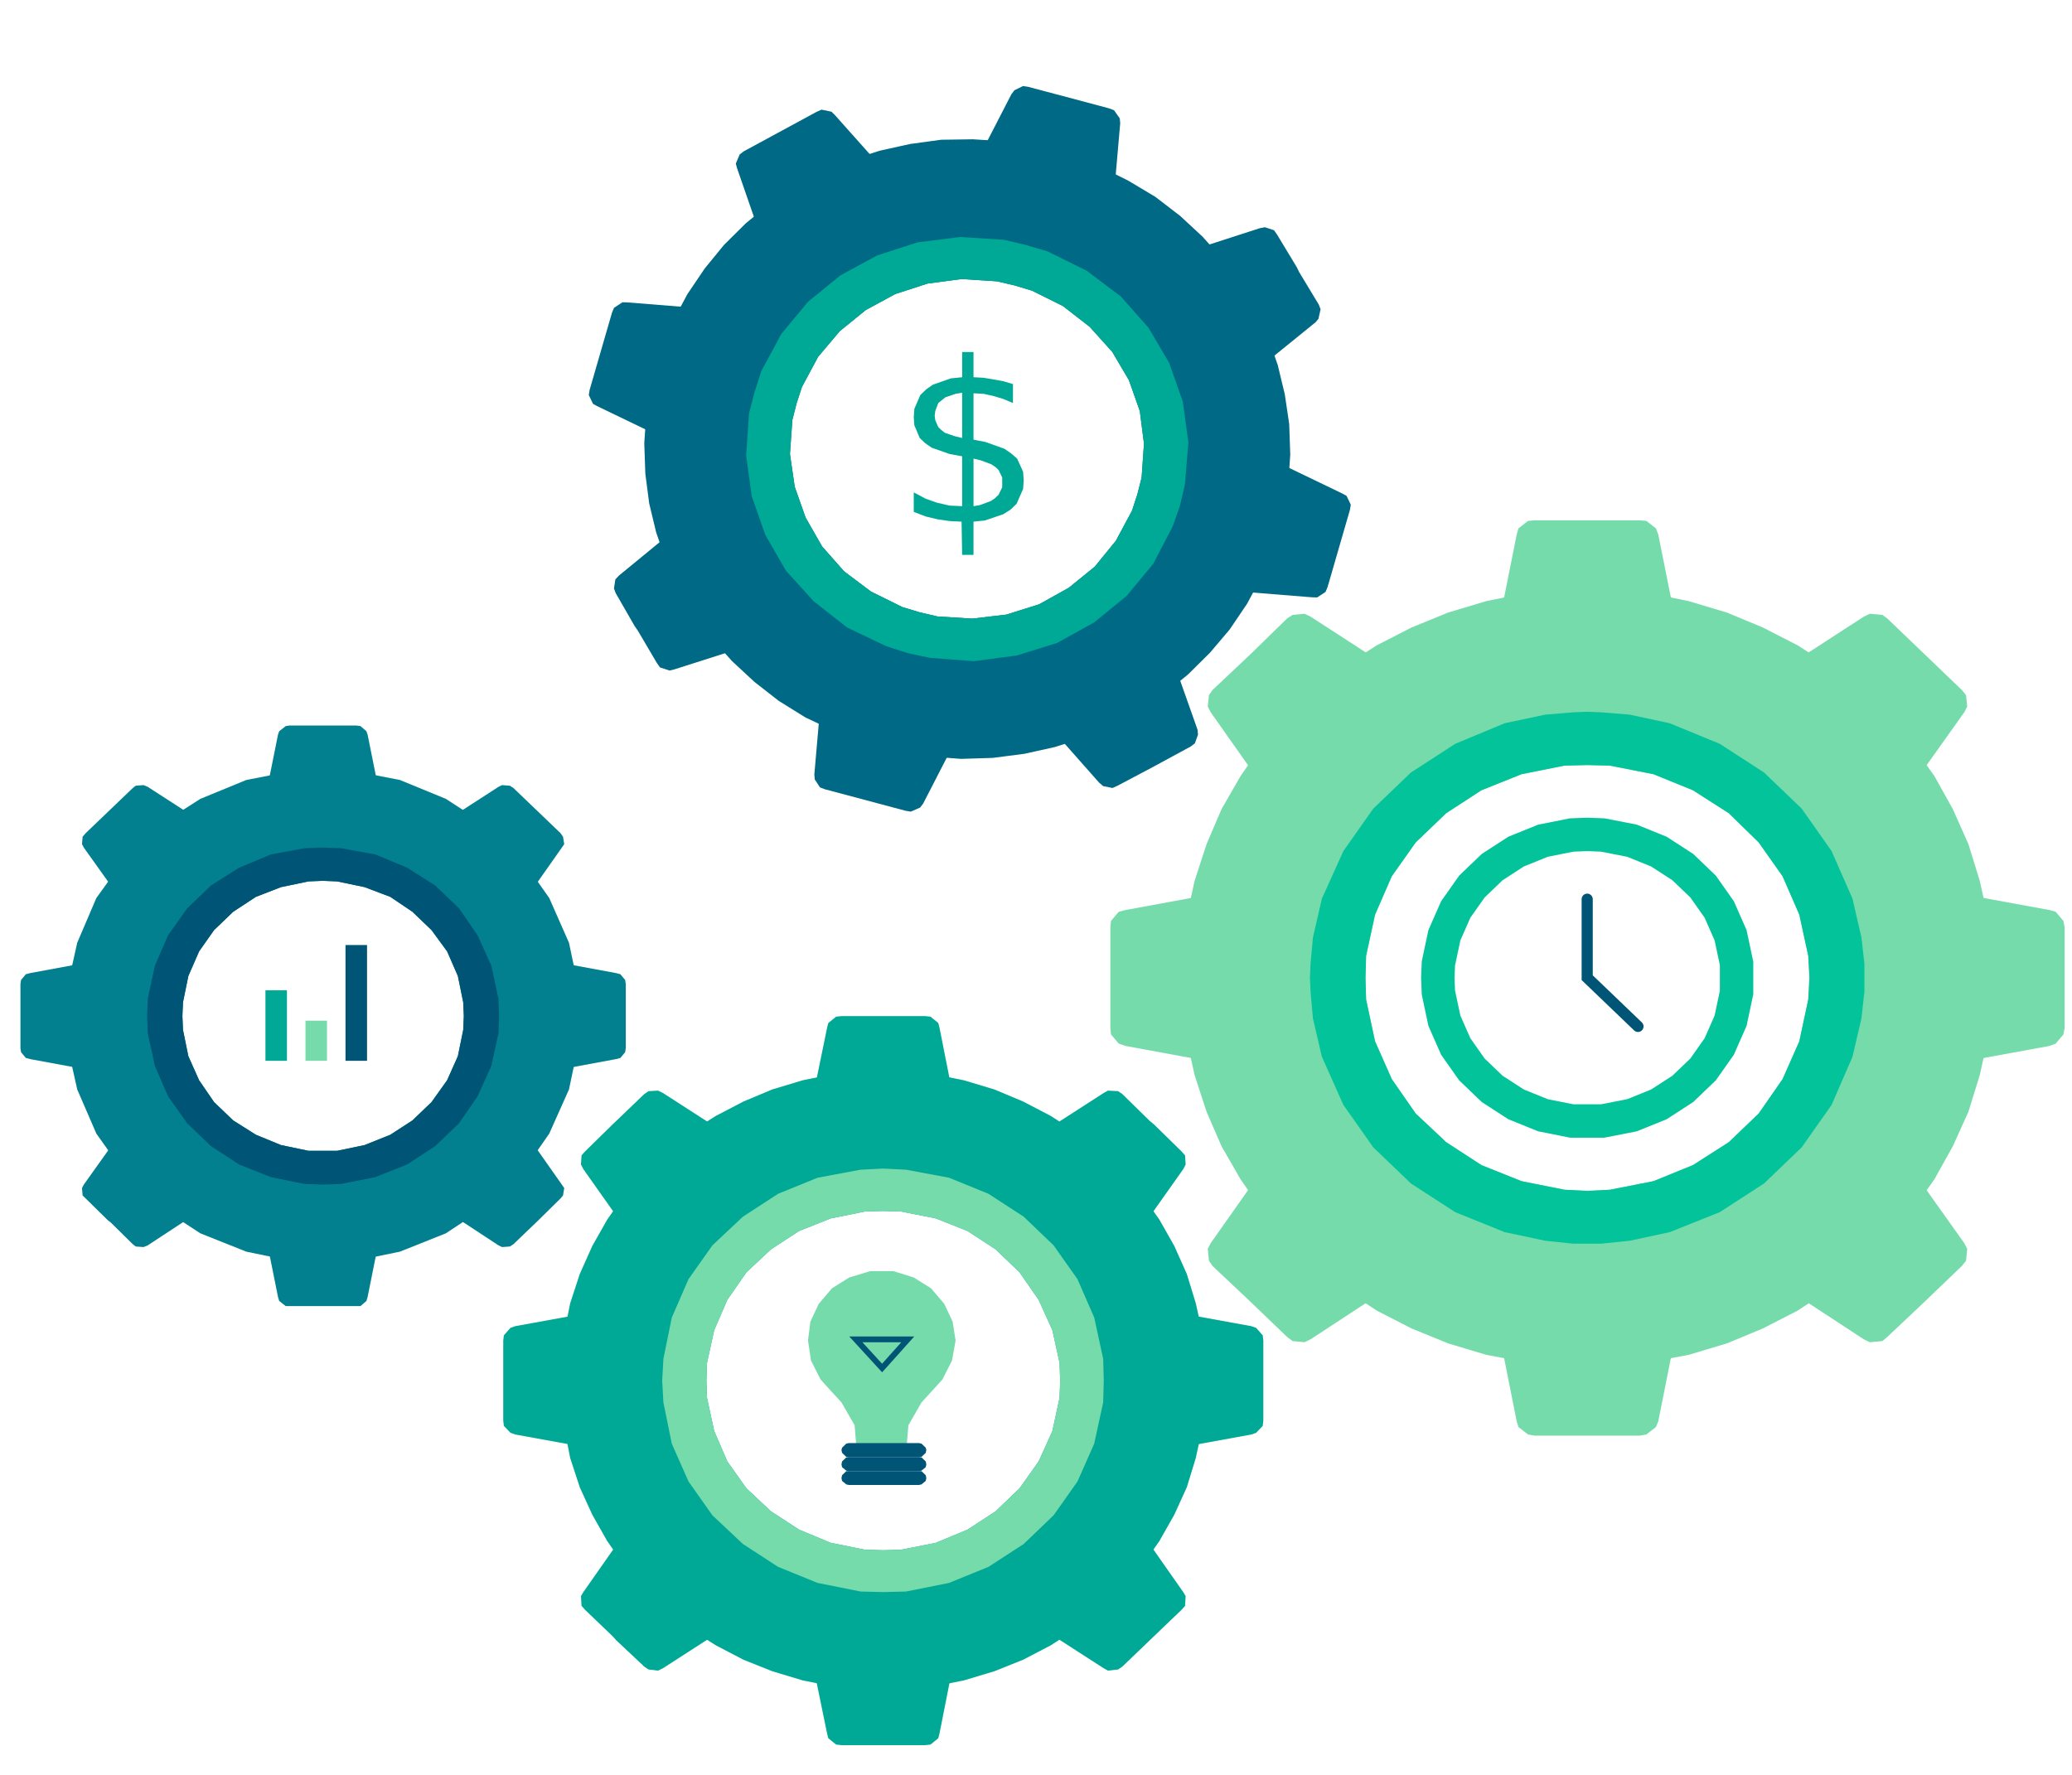 <svg version="1.1" viewBox="0.0 0.0 409.483 350.861" fill="none" stroke="none" stroke-linecap="square" stroke-miterlimit="10" xmlns:xlink="http://www.w3.org/1999/xlink" xmlns="http://www.w3.org/2000/svg"><clipPath id="p.0"><path d="m0 0l409.483 0l0 350.861l-409.483 0l0 -350.861z" clip-rule="nonzero"/></clipPath><g clip-path="url(#p.0)"><path fill="#000000" fill-opacity="0.0" d="m0 0l409.483 0l0 350.861l-409.483 0z" fill-rule="evenodd"/><path fill="#76dbab" d="m303.281 102.847l-1.299 0.115l-1.891 1.47l-0.352 1.247l-3.898 19.486l35.782 0l-3.898 -19.486l-0.472 -1.247l-1.888 -1.47l-1.299 -0.115z" fill-rule="evenodd"/><path fill="#76dbab" d="m257.818 121.313l-2.363 0.226l-1.063 0.679l-6.849 6.686l-0.944 0.905l-6.969 6.571l-0.708 1.02l-0.236 2.263l0.592 1.135l11.572 16.425l12.163 -11.669l0.944 -0.905l12.163 -11.669l-17.121 -11.101l-1.18 -0.568z" fill-rule="evenodd"/><path fill="#76dbab" d="m242.7 176.144l-20.308 3.74l-1.299 0.338l-1.535 1.814l-0.12 1.247l0 9.402l0 1.247l0 9.29l0.12 1.243l1.535 1.814l1.299 0.453l20.308 3.74l0 -16.54l0 -1.247l0 -16.54z" fill-rule="evenodd"/><path fill="#76dbab" d="m250.849 229.276l-11.572 16.429l-0.592 1.132l0.236 2.378l0.708 1.02l6.969 6.571l0.944 0.905l6.849 6.571l1.063 0.794l2.363 0.226l1.18 -0.568l17.121 -11.216l-12.163 -11.669l-0.944 -0.905l-12.163 -11.669z" fill-rule="evenodd"/><path fill="#76dbab" d="m295.84 261.336l3.898 19.598l0.352 1.135l1.891 1.473l1.299 0.226l20.784 0l1.299 -0.226l1.888 -1.473l0.472 -1.135l3.898 -19.598z" fill-rule="evenodd"/><path fill="#76dbab" d="m376.497 229.276l-12.163 11.669l-0.947 0.905l-12.163 11.669l17.125 11.216l1.18 0.568l2.479 -0.226l0.947 -0.794l6.965 -6.571l0.944 -0.905l6.849 -6.571l0.828 -1.02l0.236 -2.378l-0.592 -1.132l-11.688 -16.429z" fill-rule="evenodd"/><path fill="#76dbab" d="m384.643 176.144l0 16.54l0 1.247l0 16.54l20.432 -3.74l1.18 -0.453l1.535 -1.814l0.236 -1.243l0 -9.29l0 -1.247l0 -9.402l-0.236 -1.247l-1.535 -1.814l-1.18 -0.338l-20.432 -3.74z" fill-rule="evenodd"/><path fill="#76dbab" d="m369.528 121.313l-1.18 0.568l-17.125 11.101l12.163 11.669l0.947 0.905l12.163 11.669l11.688 -16.425l0.592 -1.135l-0.236 -2.263l-0.828 -1.02l-6.849 -6.571l-0.944 -0.905l-6.965 -6.686l-0.947 -0.679l-2.479 -0.226z" fill-rule="evenodd"/><path fill="#76dbab" d="m313.672 151.221l4.486 0.111l8.621 1.699l7.793 3.172l7.085 4.534l5.906 5.777l4.722 6.682l3.307 7.591l1.771 8.155l0.236 4.307l-0.236 4.304l-1.771 8.27l-3.307 7.476l-4.722 6.797l-5.906 5.665l-7.085 4.53l-7.793 3.172l-8.621 1.699l-4.486 0.226l-4.486 -0.226l-8.504 -1.699l-7.913 -3.172l-6.965 -4.53l-6.022 -5.665l-4.726 -6.797l-3.307 -7.476l-1.771 -8.27l-0.116 -4.304l0.116 -4.307l1.771 -8.155l3.307 -7.591l4.726 -6.682l6.022 -5.777l6.965 -4.534l7.913 -3.172l8.504 -1.699l4.486 -0.111zm-4.134 -34.78l-8.029 0.794l-7.793 1.584l-7.557 2.267l-7.205 2.946l-6.849 3.51l-6.377 4.078l-5.902 4.76l-5.434 5.209l-4.958 5.665l-4.254 6.118l-3.779 6.571l-2.951 6.909l-2.363 7.25l-1.652 7.48l-0.828 7.703l0 3.966l0 3.963l0.828 7.817l1.652 7.476l2.363 7.25l2.951 6.797l3.779 6.571l4.254 6.118l4.958 5.777l5.434 5.213l5.902 4.645l6.377 4.189l6.849 3.513l7.205 2.946l7.557 2.267l7.793 1.47l8.029 0.794l4.134 0.115l4.131 -0.115l8.149 -0.794l7.793 -1.47l7.561 -2.267l7.085 -2.946l6.849 -3.513l6.374 -4.189l5.905 -4.645l5.55 -5.213l4.842 -5.777l4.37 -6.118l3.659 -6.571l3.071 -6.797l2.243 -7.25l1.655 -7.476l0.824 -7.817l0.12 -3.963l-0.12 -3.966l-0.824 -7.703l-1.655 -7.48l-2.243 -7.25l-3.071 -6.909l-3.659 -6.571l-4.37 -6.118l-4.842 -5.665l-5.55 -5.209l-5.905 -4.76l-6.374 -4.078l-6.849 -3.51l-7.085 -2.946l-7.561 -2.267l-7.793 -1.584l-8.149 -0.794z" fill-rule="evenodd"/><path fill="#02c39a" d="m313.672 151.222l4.486 0.111l8.621 1.699l7.793 3.172l7.085 4.534l5.905 5.777l4.722 6.682l3.307 7.591l1.771 8.155l0.236 4.307l-0.236 4.304l-1.771 8.27l-3.307 7.476l-4.722 6.797l-5.905 5.665l-7.085 4.53l-7.793 3.172l-8.621 1.699l-4.486 0.226l-4.486 -0.226l-8.504 -1.699l-7.913 -3.172l-6.965 -4.53l-6.022 -5.665l-4.726 -6.797l-3.307 -7.476l-1.771 -8.27l-0.116 -4.304l0.116 -4.307l1.771 -8.155l3.307 -7.591l4.726 -6.682l6.022 -5.777l6.965 -4.534l7.913 -3.172l8.504 -1.699l4.486 -0.111zm0 -10.537l-2.835 0.115l-5.434 0.453l-8.029 1.699l-9.8 4.078l-8.74 5.665l-7.437 7.135l-5.906 8.385l-4.25 9.402l-1.771 7.703l-0.472 5.213l-0.12 2.72l0.12 2.716l0.472 5.324l1.771 7.591l4.25 9.517l5.906 8.382l7.437 7.138l8.74 5.665l9.8 3.963l8.029 1.699l5.434 0.568l5.67 0l5.55 -0.568l7.909 -1.699l9.92 -3.963l8.74 -5.665l7.437 -7.138l5.905 -8.382l4.134 -9.517l1.771 -7.591l0.588 -5.324l0 -2.716l0 -2.72l-0.588 -5.213l-1.771 -7.703l-4.134 -9.402l-5.905 -8.385l-7.437 -7.135l-8.74 -5.665l-9.92 -4.078l-7.909 -1.699l-5.55 -0.453l-2.835 -0.115z" fill-rule="evenodd"/><path fill="#00a896" d="m166.297 200.84l-1.063 0.115l-1.535 1.247l-0.236 0.905l-3.187 15.52l28.46 0l-3.071 -15.52l-0.236 -0.905l-1.535 -1.247l-1.063 -0.115z" fill-rule="evenodd"/><path fill="#00a896" d="m130.042 215.57l-1.887 0.111l-0.828 0.568l-5.55 5.324l-0.708 0.679l-5.434 5.324l-0.708 0.794l-0.116 1.811l0.472 0.909l9.209 13.027l9.684 -9.29l0.708 -0.679l9.804 -9.29l-13.699 -8.834l-0.947 -0.453z" fill-rule="evenodd"/><path fill="#00a896" d="m117.999 259.184l-16.178 2.946l-0.944 0.338l-1.299 1.473l-0.12 1.02l0 7.365l0 1.02l0 7.476l0.12 1.02l1.299 1.358l0.944 0.341l16.178 2.946l0 -13.142l0 -1.02l0 -13.142z" fill-rule="evenodd"/><path fill="#00a896" d="m124.493 301.552l-9.209 13.142l-0.472 0.794l0.116 1.926l0.708 0.794l5.434 5.209l0.708 0.794l5.55 5.213l0.828 0.564l1.887 0.226l0.947 -0.453l13.699 -8.834l-9.804 -9.405l-0.708 -0.679l-9.684 -9.29z" fill-rule="evenodd"/><path fill="#00a896" d="m160.275 327.157l3.187 15.52l0.236 0.905l1.535 1.247l1.063 0.115l16.533 0l1.063 -0.115l1.535 -1.247l0.236 -0.905l3.071 -15.52z" fill-rule="evenodd"/><path fill="#00a896" d="m224.634 301.552l-9.684 9.29l-0.828 0.679l-9.684 9.405l13.699 8.834l0.828 0.453l2.007 -0.226l0.828 -0.564l5.43 -5.213l0.828 -0.794l5.434 -5.209l0.708 -0.794l0.116 -1.926l-0.472 -0.794l-9.209 -13.142z" fill-rule="evenodd"/><path fill="#00a896" d="m231.128 259.184l0 13.142l0 1.02l0 13.142l16.178 -2.946l0.944 -0.341l1.299 -1.358l0.12 -1.02l0 -7.476l0 -1.02l0 -7.365l-0.12 -1.02l-1.299 -1.473l-0.944 -0.338l-16.178 -2.946z" fill-rule="evenodd"/><path fill="#00a896" d="m218.965 215.57l-0.828 0.453l-13.699 8.834l9.684 9.29l0.828 0.679l9.684 9.29l9.209 -13.027l0.472 -0.909l-0.116 -1.811l-0.708 -0.794l-5.434 -5.324l-0.828 -0.679l-5.43 -5.324l-0.828 -0.568l-2.007 -0.111z" fill-rule="evenodd"/><path fill="#00a896" d="m174.561 239.36l3.543 0.111l6.849 1.361l6.261 2.49l5.55 3.625l4.722 4.534l3.779 5.436l2.715 6.007l1.419 6.456l0.116 3.513l-0.116 3.399l-1.419 6.567l-2.715 6.007l-3.779 5.324l-4.722 4.53l-5.55 3.625l-6.261 2.605l-6.849 1.361l-3.543 0.111l-3.659 -0.111l-6.73 -1.361l-6.261 -2.605l-5.55 -3.625l-4.842 -4.53l-3.779 -5.324l-2.595 -6.007l-1.419 -6.567l-0.116 -3.399l0.116 -3.513l1.419 -6.456l2.595 -6.007l3.779 -5.436l4.842 -4.534l5.55 -3.625l6.261 -2.49l6.73 -1.361l3.659 -0.111zm0 -27.756l-3.303 0.115l-6.497 0.564l-6.141 1.247l-6.022 1.814l-5.666 2.378l-5.434 2.831l-5.194 3.287l-4.726 3.736l-4.25 4.078l-3.895 4.534l-3.426 4.872l-2.951 5.209l-2.479 5.551l-1.891 5.78l-1.18 5.888l-0.711 6.233l0 3.172l0 3.169l0.711 6.118l1.18 6.007l1.891 5.777l2.479 5.436l2.951 5.213l3.426 4.872l3.895 4.53l4.25 4.193l4.726 3.736l5.194 3.287l5.434 2.831l5.666 2.267l6.022 1.814l6.141 1.243l6.497 0.682l6.61 0l6.377 -0.682l6.261 -1.243l6.022 -1.814l5.666 -2.267l5.434 -2.831l5.078 -3.287l4.722 -3.736l4.37 -4.193l3.895 -4.53l3.426 -4.872l2.951 -5.213l2.479 -5.436l1.771 -5.777l1.299 -6.007l0.711 -6.118l0 -3.169l0 -3.172l-0.711 -6.233l-1.299 -5.888l-1.771 -5.78l-2.479 -5.551l-2.951 -5.209l-3.426 -4.872l-3.895 -4.534l-4.37 -4.078l-4.722 -3.736l-5.078 -3.287l-5.434 -2.831l-5.666 -2.378l-6.022 -1.814l-6.261 -1.247l-6.377 -0.564l-3.307 -0.115z" fill-rule="evenodd"/><path fill="#76dbab" d="m174.561 239.36l3.543 0.111l6.849 1.361l6.261 2.49l5.55 3.625l4.722 4.534l3.779 5.436l2.715 6.007l1.419 6.456l0.116 3.513l-0.116 3.399l-1.419 6.567l-2.715 6.007l-3.779 5.324l-4.722 4.53l-5.55 3.625l-6.261 2.605l-6.849 1.361l-3.543 0.111l-3.659 -0.111l-6.73 -1.361l-6.261 -2.605l-5.55 -3.625l-4.842 -4.53l-3.779 -5.324l-2.595 -6.007l-1.419 -6.567l-0.116 -3.399l0.116 -3.513l1.419 -6.456l2.595 -6.007l3.779 -5.436l4.842 -4.534l5.55 -3.625l6.261 -2.49l6.73 -1.361l3.659 -0.111zm0 -8.385l-4.486 0.226l-8.501 1.588l-7.793 3.172l-6.969 4.53l-6.022 5.665l-4.722 6.682l-3.307 7.591l-1.655 8.155l-0.236 4.307l0.236 4.304l1.655 8.155l3.307 7.476l4.722 6.686l6.022 5.665l6.969 4.53l7.793 3.172l8.501 1.699l4.486 0.111l4.49 -0.111l8.501 -1.699l7.793 -3.172l6.969 -4.53l5.905 -5.665l4.722 -6.686l3.307 -7.476l1.771 -8.155l0.116 -4.304l-0.116 -4.307l-1.771 -8.155l-3.307 -7.591l-4.722 -6.682l-5.905 -5.665l-6.969 -4.53l-7.793 -3.172l-8.501 -1.588l-4.49 -0.226z" fill-rule="evenodd"/><path fill="#028090" d="m57.182 143.404l-0.708 0.111l-1.299 1.02l-0.236 0.679l-2.479 12.351l22.671 0l-2.479 -12.351l-0.236 -0.679l-1.18 -1.02l-0.828 -0.111z" fill-rule="evenodd"/><path fill="#028090" d="m28.369 155.185l-1.535 0.115l-0.588 0.453l-4.37 4.192l-0.592 0.564l-4.37 4.192l-0.588 0.679l-0.12 1.473l0.356 0.682l7.437 10.422l7.677 -7.365l0.592 -0.568l7.793 -7.476l-10.864 -7.024l-0.828 -0.341z" fill-rule="evenodd"/><path fill="#028090" d="m18.804 189.965l-12.871 2.378l-0.828 0.226l-0.944 1.135l-0.12 0.791l0 5.892l0 0.794l0 6.003l0.12 0.794l0.944 1.132l0.828 0.226l12.871 2.382l0 -10.537l0 -0.794l0 -10.422z" fill-rule="evenodd"/><path fill="#028090" d="m23.998 223.725l-7.437 10.422l-0.356 0.679l0.12 1.473l0.588 0.568l4.37 4.304l0.592 0.453l4.37 4.307l0.588 0.453l1.535 0.111l0.828 -0.338l10.864 -7.138l-7.793 -7.365l-0.592 -0.564l-7.677 -7.365z" fill-rule="evenodd"/><path fill="#028090" d="m52.46 244.005l2.479 12.348l0.236 0.791l1.299 1.02l14.762 0l1.18 -1.02l0.236 -0.791l2.479 -12.348z" fill-rule="evenodd"/><path fill="#028090" d="m103.708 223.725l-7.793 7.365l-0.588 0.564l-7.677 7.365l10.864 7.138l0.708 0.338l1.535 -0.111l0.708 -0.453l4.37 -4.193l0.592 -0.568l4.367 -4.304l0.475 -0.568l0.236 -1.473l-0.472 -0.679l-7.325 -10.422z" fill-rule="evenodd"/><path fill="#028090" d="m108.906 189.965l0 10.422l0 0.794l0 10.537l12.871 -2.382l0.828 -0.226l0.944 -1.132l0.12 -0.794l0 -6.003l0 -0.794l0 -5.892l-0.12 -0.791l-0.944 -1.135l-0.828 -0.226l-12.871 -2.378z" fill-rule="evenodd"/><path fill="#028090" d="m99.222 155.185l-0.708 0.341l-10.864 7.024l7.677 7.476l0.708 0.568l7.673 7.365l7.325 -10.422l0.472 -0.682l-0.236 -1.473l-0.475 -0.679l-4.367 -4.192l-0.592 -0.564l-4.37 -4.192l-0.708 -0.453l-1.535 -0.115z" fill-rule="evenodd"/><path fill="#028090" d="m63.794 174.103l2.835 0.115l5.434 1.132l5.074 1.926l4.37 2.946l3.779 3.625l3.071 4.192l2.127 4.872l1.063 5.213l0.116 2.716l-0.116 2.72l-1.063 5.213l-2.127 4.757l-3.071 4.304l-3.779 3.625l-4.37 2.834l-5.074 2.037l-5.434 1.135l-5.67 0l-5.43 -1.135l-4.962 -2.037l-4.486 -2.834l-3.779 -3.625l-2.951 -4.304l-2.127 -4.757l-1.063 -5.213l-0.116 -2.72l0.116 -2.716l1.063 -5.213l2.127 -4.872l2.951 -4.192l3.779 -3.625l4.486 -2.946l4.962 -1.926l5.43 -1.132l2.835 -0.115zm0 -21.976l-5.194 0.115l-9.92 1.926l-9.092 3.736l-8.149 5.213l-6.849 6.682l-5.55 7.703l-3.779 8.838l-2.127 9.517l-0.116 4.983l0.116 4.986l2.127 9.517l3.779 8.723l5.55 7.814l6.849 6.571l8.149 5.324l9.092 3.628l9.92 2.037l5.194 0.115l5.314 -0.115l9.92 -2.037l9.092 -3.628l8.029 -5.324l6.969 -6.571l5.43 -7.814l3.898 -8.723l2.007 -9.517l0.236 -4.986l-0.236 -4.983l-2.007 -9.517l-3.898 -8.838l-5.43 -7.703l-6.969 -6.682l-8.029 -5.213l-9.092 -3.736l-9.92 -1.926l-5.314 -0.115z" fill-rule="evenodd"/><path fill="#005475" d="m63.795 174.103l2.835 0.115l5.434 1.132l5.074 1.926l4.37 2.946l3.779 3.625l3.071 4.192l2.127 4.872l1.063 5.213l0.116 2.716l-0.116 2.72l-1.063 5.213l-2.127 4.757l-3.071 4.304l-3.779 3.625l-4.37 2.834l-5.074 2.037l-5.434 1.135l-5.67 0l-5.43 -1.135l-4.962 -2.037l-4.486 -2.834l-3.779 -3.625l-2.951 -4.304l-2.127 -4.757l-1.063 -5.213l-0.116 -2.72l0.116 -2.716l1.063 -5.213l2.127 -4.872l2.951 -4.192l3.779 -3.625l4.486 -2.946l4.962 -1.926l5.43 -1.132l2.835 -0.115zm0 -6.567l-3.543 0.111l-6.73 1.247l-6.258 2.605l-5.553 3.513l-4.722 4.53l-3.779 5.324l-2.599 6.003l-1.416 6.571l-0.12 3.399l0.12 3.399l1.416 6.459l2.599 6.003l3.779 5.324l4.722 4.53l5.553 3.625l6.258 2.493l6.73 1.361l3.543 0.111l3.543 -0.111l6.849 -1.361l6.258 -2.493l5.55 -3.625l4.726 -4.53l3.659 -5.324l2.719 -6.003l1.416 -6.459l0.12 -3.399l-0.12 -3.399l-1.416 -6.571l-2.719 -6.003l-3.659 -5.324l-4.726 -4.53l-5.55 -3.513l-6.258 -2.605l-6.849 -1.247l-3.543 -0.111z" fill-rule="evenodd"/><path fill="#000000" fill-opacity="0.0" d="m343.193 193.252l0 2.943l-1.18 5.554l-2.243 5.098l-3.19 4.53l-4.014 3.851l-4.722 3.057l-5.314 2.155l-5.786 1.132l-3.071 0l-3.071 0l-5.67 -1.132l-5.314 -2.155l-4.722 -3.057l-4.014 -3.851l-3.19 -4.53l-2.243 -5.098l-1.18 -5.554l-0.12 -2.943l0.12 -2.834l1.18 -5.551l2.243 -5.098l3.19 -4.53l4.014 -3.851l4.722 -3.061l5.314 -2.152l5.67 -1.132l3.071 -0.115l3.071 0.115l5.786 1.132l5.314 2.152l4.722 3.061l4.014 3.851l3.19 4.53l2.243 5.098l1.18 5.551l0 2.834z" fill-rule="evenodd"/><path stroke="#02c39a" stroke-width="6.601" stroke-miterlimit="335.334" stroke-linecap="butt" d="m343.193 193.252l0 2.943l-1.18 5.554l-2.243 5.098l-3.19 4.53l-4.014 3.851l-4.722 3.057l-5.314 2.155l-5.786 1.132l-3.071 0l-3.071 0l-5.67 -1.132l-5.314 -2.155l-4.722 -3.057l-4.014 -3.851l-3.19 -4.53l-2.243 -5.098l-1.18 -5.554l-0.12 -2.943l0.12 -2.834l1.18 -5.551l2.243 -5.098l3.19 -4.53l4.014 -3.851l4.722 -3.061l5.314 -2.152l5.67 -1.132l3.071 -0.115l3.071 0.115l5.786 1.132l5.314 2.152l4.722 3.061l4.014 3.851l3.19 4.53l2.243 5.098l1.18 5.551l0 2.834z" fill-rule="evenodd"/><path fill="#000000" fill-opacity="0.0" d="m313.673 177.732l0 15.52l10.036 9.628" fill-rule="evenodd"/><path stroke="#005475" stroke-width="2.199" stroke-miterlimit="335.334" stroke-linecap="round" d="m313.673 177.732l0 15.52l10.036 9.628" fill-rule="evenodd"/><path fill="#76dbab" d="m171.966 251.255l-4.134 1.247l-3.423 2.152l-2.599 3.057l-1.655 3.513l-0.472 3.736l0.592 3.966l1.887 3.736l1.535 1.699l2.599 2.834l2.599 4.53l0.352 4.304l-0.352 0.456l10.628 0l-0.356 -0.456l0.356 -4.304l2.599 -4.53l2.595 -2.834l1.535 -1.699l1.891 -3.736l0.708 -3.966l-0.592 -3.736l-1.652 -3.513l-2.599 -3.057l-3.423 -2.152l-4.014 -1.247z" fill-rule="evenodd"/><path fill="#005475" d="m167.716 285.242l-0.475 0.111l-0.824 0.794l-0.12 0.453l0.12 0.568l0.824 0.791l0.475 0.115l13.934 0l0.472 -0.115l0.824 -0.791l0.12 -0.568l-0.12 -0.453l-0.824 -0.794l-0.472 -0.111z" fill-rule="evenodd"/><path fill="#005475" d="m167.241 288.073l-0.824 0.794l-0.12 0.564l0.12 0.568l0.824 0.679l0.475 0.115l13.934 0l0.472 -0.115l0.824 -0.679l0.12 -0.568l-0.12 -0.564l-0.824 -0.794z" fill-rule="evenodd"/><path fill="#005475" d="m167.241 290.792l-0.824 0.794l-0.12 0.564l0.12 0.568l0.824 0.679l0.475 0.115l13.934 0l0.472 -0.115l0.824 -0.679l0.12 -0.568l-0.12 -0.564l-0.824 -0.794z" fill-rule="evenodd"/><path fill="#000000" fill-opacity="0.0" d="m169.132 264.735l10.272 0l-5.078 5.665l-5.194 -5.665z" fill-rule="evenodd"/><path stroke="#005475" stroke-width="1.144" stroke-miterlimit="335.334" stroke-linecap="butt" d="m169.132 264.735l10.272 0l-5.078 5.665l-5.194 -5.665z" fill-rule="evenodd"/><path fill="#006985" d="m203.242 17.17l-1.056 -0.166l-1.712 0.838l-0.595 0.781l-7.289 14.165l27.422 7.309l1.372 -15.742l-0.09 -0.964l-1.128 -1.595l-0.994 -0.381z" fill-rule="evenodd"/><path fill="#006985" d="m164.317 22.079l-1.966 -0.405l-0.987 0.442l-6.686 3.625l-1.019 0.552l-6.69 3.627l-0.787 0.611l-0.765 1.795l0.233 0.886l5.205 15.027l12.038 -6.433l0.904 -0.583l11.919 -6.462l-10.729 -12.032l-0.671 -0.649z" fill-rule="evenodd"/><path fill="#006985" d="m140.395 61.088l-16.409 -1.316l-0.972 -0.024l-1.663 1.085l-0.4 0.952l-2.086 7.203l-0.285 0.983l-2.054 7.093l-0.169 1.014l0.841 1.753l0.846 0.46l14.734 7.1l3.666 -12.659l0.285 -0.983l3.667 -12.662z" fill-rule="evenodd"/><path fill="#006985" d="m134.861 103.47l-12.54 10.297l-0.707 0.751l-0.278 1.805l0.345 0.916l3.75 6.525l0.608 0.867l3.777 6.417l0.608 0.867l1.902 0.626l0.924 -0.224l15.661 -4.998l-6.735 -11.437l-0.492 -0.836l-6.822 -11.576z" fill-rule="evenodd"/><path fill="#006985" d="m162.306 137.357l-1.372 15.742l0.089 0.967l1.016 1.565l0.994 0.381l15.93 4.246l1.056 0.166l1.824 -0.808l0.596 -0.784l7.289 -14.165z" fill-rule="evenodd"/><path fill="#006985" d="m231.348 129.189l-11.954 6.572l-0.871 0.472l-11.923 6.464l10.617 12.002l0.783 0.679l1.854 0.375l0.987 -0.442l6.802 -3.597l0.871 -0.472l6.833 -3.705l0.792 -0.613l0.617 -1.715l-0.087 -0.963l-5.321 -15.058z" fill-rule="evenodd"/><path fill="#006985" d="m249.991 44.915l-1.036 0.194l-15.549 5.028l6.739 11.435l0.46 0.947l6.738 11.438l12.655 -10.266l0.561 -0.674l0.425 -1.885l-0.349 -0.914l-3.893 -6.448l-0.46 -0.947l-3.894 -6.445l-0.608 -0.867l-1.79 -0.596z" fill-rule="evenodd"/><path fill="#006985" d="m200.457 56.403l3.497 1.051l6.105 3.037l5.306 4.118l4.448 4.948l3.288 5.582l2.155 6.1l0.825 6.451l-0.466 6.695l-0.836 3.304l-1.06 3.245l-3.201 5.967l-4.176 5.118l-5.126 4.16l-5.85 3.262l-6.471 2.037l-6.728 0.794l-6.863 -0.42l-3.561 -0.83l-3.381 -1.02l-6.22 -3.068l-5.334 -4.009l-4.336 -4.918l-3.254 -5.688l-2.155 -6.1l-0.944 -6.482l0.47 -6.695l0.836 -3.304l1.06 -3.245l3.198 -5.967l4.295 -5.086l5.126 -4.16l5.815 -3.155l6.359 -2.067l6.756 -0.903l6.978 0.45l3.445 0.799zm4.527 -27.482l-6.331 -0.983l-6.38 -0.407l-6.276 0.091l-6.123 0.836l-6.025 1.332l-5.81 1.863l-5.593 2.391l-5.38 2.914l-5.021 3.367l-4.657 3.815l-4.297 4.261l-3.794 4.634l-3.434 5.08l-2.924 5.451l-2.393 5.712l-0.885 3.056l-0.885 3.056l-1.022 6.078l-0.427 6.117l0.21 6.052l0.759 5.847l1.39 5.777l1.939 5.573l2.46 5.477l3.073 5.051l3.506 4.816l3.976 4.468l4.444 4.126l4.796 3.747l5.297 3.291l5.716 2.702l5.952 2.291l6.372 1.698l6.449 1.014l6.231 0.483l6.311 -0.197l6.238 -0.806l6.023 -1.336l5.809 -1.86l5.597 -2.39l5.233 -2.837l5.049 -3.475l4.661 -3.814l4.297 -4.261l3.906 -4.604l3.434 -5.08l2.927 -5.45l2.274 -5.744l1.001 -3.026l0.77 -3.087l1.141 -6.046l0.423 -6.118l-0.21 -6.052l-0.871 -5.877l-1.39 -5.777l-1.942 -5.574l-2.487 -5.368l-2.926 -5.128l-3.51 -4.817l-3.975 -4.471l-4.442 -4.122l-4.911 -3.777l-5.331 -3.185l-5.566 -2.777l-6.07 -2.323z" fill-rule="evenodd"/><path fill="#006985" d="m242.917 116.749l16.409 1.316l0.972 0.024l1.663 -1.085l0.4 -0.952l2.086 -7.203l0.285 -0.983l2.054 -7.093l0.169 -1.014l-0.841 -1.753l-0.846 -0.46l-14.734 -7.1l-3.666 12.659l-0.285 0.983l-3.667 12.662z" fill-rule="evenodd"/><path fill="#00a896" d="m200.457 56.403l3.497 1.051l6.105 3.037l5.306 4.118l4.448 4.948l3.288 5.582l2.155 6.1l0.825 6.451l-0.466 6.695l-0.836 3.304l-1.06 3.245l-3.201 5.967l-4.176 5.118l-5.126 4.16l-5.85 3.262l-6.471 2.037l-6.728 0.794l-6.863 -0.42l-3.561 -0.83l-3.381 -1.02l-6.22 -3.068l-5.334 -4.009l-4.336 -4.918l-3.254 -5.688l-2.155 -6.1l-0.944 -6.482l0.47 -6.695l0.836 -3.304l1.06 -3.245l3.197 -5.967l4.295 -5.086l5.126 -4.159l5.815 -3.155l6.359 -2.067l6.756 -0.903l6.978 0.45l3.445 0.799zm2.308 -7.968l-4.355 -1.042l-8.665 -0.546l-8.394 1.055l-7.979 2.575l-7.271 3.942l-6.415 5.226l-5.272 6.354l-3.983 7.406l-1.313 4.117l-1.089 4.177l-0.57 8.316l1.1 8.053l2.685 7.651l4.078 7.083l5.482 6.047l6.591 5.169l7.748 3.71l4.259 1.37l4.389 0.935l8.633 0.657l8.541 -1.135l7.944 -2.469l7.302 -4.049l6.415 -5.226l5.272 -6.354l3.871 -7.436l1.428 -4.086l0.974 -4.207l0.682 -8.286l-1.1 -8.053l-2.685 -7.651l-4.109 -6.975l-5.447 -6.154l-6.739 -5.089l-7.716 -3.82l-4.294 -1.264z" fill-rule="evenodd"/><path fill="#00a896" d="m190.15 77.62l1.5258789E-5 8.949l-1.416 -0.338l-2.007 -0.682l-0.708 -0.564l-0.592 -0.568l-0.592 -1.358l-0.116 -0.909l0.116 -0.905l0.592 -1.584l0.708 -0.568l0.708 -0.568l2.007 -0.679l1.299 -0.226zm2.243 13.027l1.419 0.341l2.123 0.794l0.828 0.564l0.592 0.568l0.708 1.473l0 0.905l0 1.02l-0.708 1.473l-0.708 0.679l-0.828 0.568l-2.127 0.794l-1.299 0.226l-1.5258789E-5 -9.405zm-2.243 -21.07l0 4.986l-2.243 0.226l-3.543 1.247l-1.299 0.905l-1.18 1.132l-1.18 2.719l-0.12 1.699l0.12 1.584l1.06 2.493l1.063 1.02l1.299 0.905l3.543 1.247l2.479 0.453l1.5258789E-5 9.858l-2.479 -0.115l-2.479 -0.568l-2.243 -0.791l-2.363 -1.247l0 3.851l2.363 0.905l2.359 0.568l2.363 0.341l2.363 0.111l0.116 6.571l2.243 0l0 -6.571l2.243 -0.226l3.662 -1.247l1.416 -0.905l1.183 -1.132l1.299 -2.946l0.116 -1.699l-0.116 -1.699l-1.183 -2.608l-1.18 -1.017l-1.299 -0.909l-3.778 -1.358l-2.363 -0.453l-1.5258789E-5 -9.175l2.007 0.111l2.007 0.453l1.891 0.568l1.891 0.794l-1.5258789E-5 -3.74l-1.891 -0.568l-1.891 -0.338l-2.007 -0.341l-2.007 -0.111l0 -4.986z" fill-rule="evenodd"/><path fill="#00a896" d="m52.46 195.742l0 13.936l4.25 0l0 -13.936z" fill-rule="evenodd"/><path fill="#76dbab" d="m60.373 201.749l0 7.929l4.25 0l0 -7.929z" fill-rule="evenodd"/><path fill="#005475" d="m68.282 186.793l0 22.885l4.254 0l0 -22.885z" fill-rule="evenodd"/></g></svg>